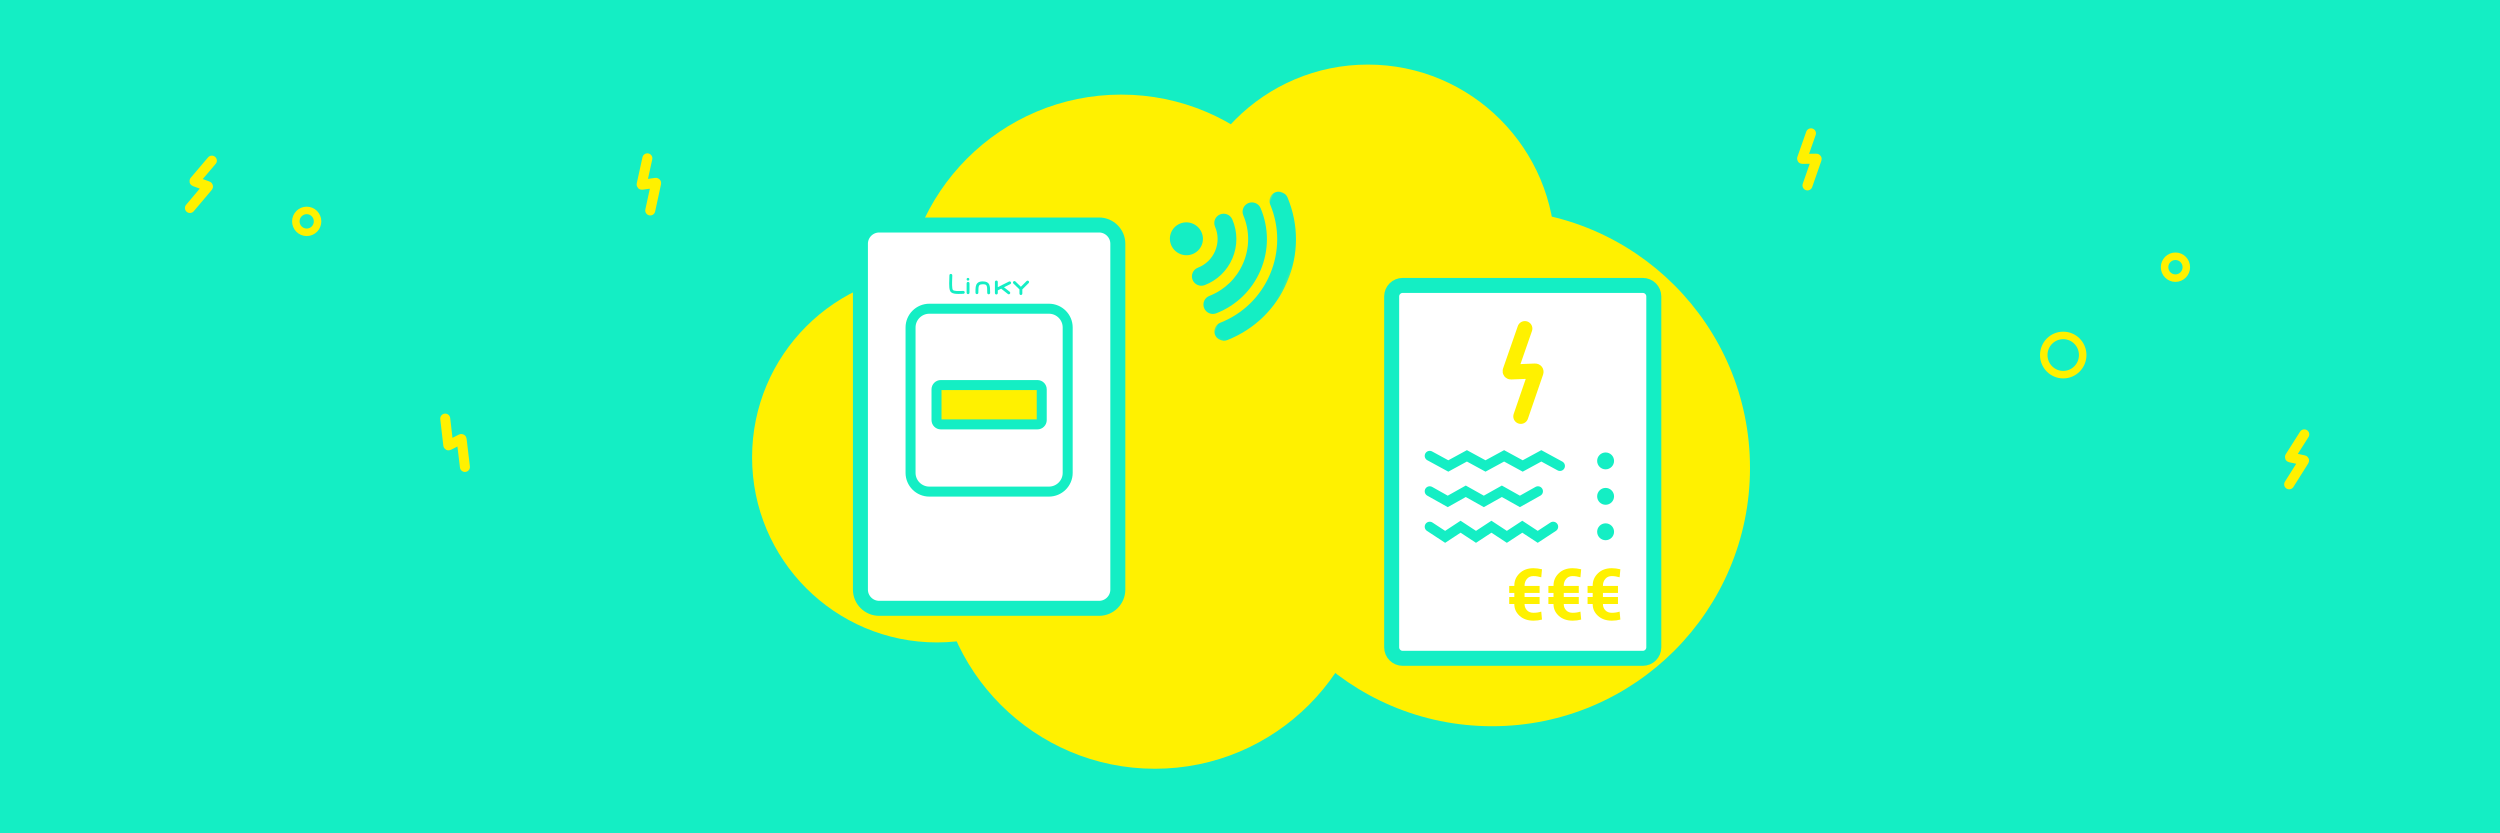 <?xml version="1.0" encoding="UTF-8"?>
<svg width="1200px" height="400px" viewBox="0 0 1200 400" version="1.1" xmlns="http://www.w3.org/2000/svg" xmlns:xlink="http://www.w3.org/1999/xlink">
    <!-- Generator: Sketch 54.1 (76490) - https://sketchapp.com -->
    <title>header-releve compteur elec</title>
    <desc>Created with Sketch.</desc>
    <defs>
        <polygon id="path-1" points="0 0.15 76.927 0.15 76.927 23.521 0 23.521"></polygon>
    </defs>
    <g id="header-releve-compteur-elec" stroke="none" stroke-width="1" fill="none" fill-rule="evenodd">
        <rect fill="#14EEC4" x="0" y="0" width="1200" height="400"></rect>
        <g id="Group-2" transform="translate(361, 31)">
            <g id="Group-11" fill="#FFF100">
                <path d="M385.478,90.053 C385.478,40.318 345.218,0 295.553,0 C245.889,0 205.628,40.318 205.628,90.053 C205.628,139.789 245.889,180.107 295.553,180.107 C345.218,180.107 385.478,139.789 385.478,90.053" id="Fill-1"></path>
                <path d="M281.765,119.171 C281.765,61.312 234.928,14.409 177.152,14.409 C119.376,14.409 72.539,61.312 72.539,119.171 C72.539,177.029 119.376,223.933 177.152,223.933 C234.928,223.933 281.765,177.029 281.765,119.171" id="Fill-3"></path>
                <path d="M297.951,233.238 C297.951,175.379 251.115,128.476 193.339,128.476 C135.562,128.476 88.726,175.379 88.726,233.238 C88.726,291.097 135.562,338 193.339,338 C251.115,338 297.951,291.097 297.951,233.238" id="Fill-5"></path>
                <path d="M479,193.615 C479,125.146 423.574,69.641 355.203,69.641 C286.832,69.641 231.407,125.146 231.407,193.615 C231.407,262.083 286.832,317.588 355.203,317.588 C423.574,317.588 479,262.083 479,193.615" id="Fill-7"></path>
                <path d="M177.452,188.512 C177.452,139.44 137.728,99.659 88.726,99.659 C39.724,99.659 0,139.44 0,188.512 C0,237.583 39.724,277.364 88.726,277.364 C137.728,277.364 177.452,237.583 177.452,188.512" id="Fill-9"></path>
            </g>
            <g id="Group-10" transform="translate(229.119, 92.357) rotate(113) translate(-229.119, -92.357) translate(190.619, 61.857)">
                <path d="M46.406,52.913 C46.406,48.529 42.877,44.975 38.523,44.975 C34.169,44.975 30.64,48.529 30.64,52.913 C30.64,57.296 34.169,60.85 38.523,60.85 C42.877,60.85 46.406,57.296 46.406,52.913" id="Fill-1" fill="#14EEC4"></path>
                <path d="M24.579,43.912 C23.462,43.912 22.344,43.493 21.475,42.652 C19.694,40.926 19.639,38.072 21.354,36.278 C25.888,31.535 31.986,28.923 38.523,28.923 C44.982,28.923 51.028,31.482 55.547,36.128 C57.277,37.907 57.248,40.761 55.481,42.503 C53.715,44.244 50.88,44.214 49.15,42.436 C46.329,39.535 42.555,37.937 38.523,37.937 C34.442,37.937 30.636,39.569 27.805,42.53 C26.926,43.449 25.754,43.912 24.579,43.912" id="Fill-3" fill="#14EEC4"></path>
                <path d="M14.274,33.536 C13.145,33.536 12.015,33.108 11.144,32.25 C9.377,30.509 9.345,27.656 11.074,25.876 C18.36,18.38 28.108,14.251 38.523,14.251 C48.866,14.251 58.567,18.331 65.838,25.739 C67.575,27.51 67.558,30.364 65.8,32.113 C64.041,33.863 61.206,33.846 59.469,32.075 C53.893,26.394 46.454,23.266 38.523,23.266 C30.536,23.266 23.061,26.432 17.474,32.181 C16.597,33.083 15.436,33.536 14.274,33.536" id="Fill-5" fill="#14EEC4"></path>
                <g id="Group-9" transform="translate(0, 0.15)">
                    <mask id="mask-2" fill="white">
                        <use xlink:href="#path-1"></use>
                    </mask>
                    <g id="Clip-8"></g>
                    <path d="M4.477,23.521 C3.342,23.521 2.208,23.09 1.336,22.225 C-0.426,20.479 -0.448,17.625 1.287,15.851 C11.188,5.726 24.412,0.15 38.523,0.15 C52.564,0.15 65.742,5.679 75.629,15.719 C77.37,17.486 77.358,20.34 75.602,22.093 C73.847,23.846 71.012,23.834 69.271,22.066 C61.078,13.747 50.158,9.165 38.523,9.165 C26.83,9.165 15.872,13.786 7.667,22.176 C6.791,23.072 5.634,23.521 4.477,23.521" id="Fill-7" fill="#14EEC4" mask="url(#mask-2)"></path>
                </g>
            </g>
            <g id="Group-25" transform="translate(307, 106)">
                <path d="M120.529,179 L5.295,179 C2.37,179 0,176.635 0,173.717 L0,5.283 C0,2.365 2.37,0 5.295,0 L120.529,0 C123.453,0 125.823,2.365 125.823,5.283 L125.823,173.717 C125.823,176.635 123.453,179 120.529,179" id="Fill-1" fill="#FFFFFF"></path>
                <path d="M120.529,179 L5.295,179 C2.37,179 0,176.635 0,173.717 L0,5.283 C0,2.365 2.37,0 5.295,0 L120.529,0 C123.453,0 125.823,2.365 125.823,5.283 L125.823,173.717 C125.823,176.635 123.453,179 120.529,179 Z" id="Stroke-3" stroke="#14EEC4" stroke-width="7.2"></path>
                <path d="M63.942,20.72 L56.884,41.004 C56.776,41.315 56.957,41.558 57.287,41.546 L68.873,41.089 C69.203,41.075 69.385,41.32 69.278,41.631 L61.977,62.865" id="Stroke-5" stroke="#FFF100" stroke-width="7.2" stroke-linecap="round"></path>
                <polyline id="Stroke-7" stroke="#14EEC4" stroke-width="4.8" stroke-linecap="round" points="18.264 81.805 27.19 86.665 36.116 81.805 45.043 86.665 53.974 81.805 62.902 86.665 71.836 81.805 80.771 86.665"></polyline>
                <polyline id="Stroke-9" stroke="#14EEC4" stroke-width="4.8" stroke-linecap="round" points="18.264 98.814 26.919 103.674 35.576 98.814 44.235 103.674 52.892 98.814 61.554 103.674 70.218 98.814"></polyline>
                <polyline id="Stroke-11" stroke="#14EEC4" stroke-width="4.8" stroke-linecap="round" points="18.264 115.824 25.669 120.684 33.074 115.824 40.478 120.684 47.884 115.824 55.293 120.684 62.7 115.824 70.112 120.684 77.523 115.824"></polyline>
                <path d="M106.747,84.235 C106.747,81.999 104.93,80.185 102.688,80.185 C100.446,80.185 98.629,81.999 98.629,84.235 C98.629,86.472 100.446,88.285 102.688,88.285 C104.93,88.285 106.747,86.472 106.747,84.235" id="Fill-13" fill="#14EEC4"></path>
                <path d="M106.747,101.244 C106.747,99.008 104.93,97.194 102.688,97.194 C100.446,97.194 98.629,99.008 98.629,101.244 C98.629,103.481 100.446,105.294 102.688,105.294 C104.93,105.294 106.747,103.481 106.747,101.244" id="Fill-15" fill="#14EEC4"></path>
                <path d="M106.747,118.253 C106.747,116.017 104.93,114.203 102.688,114.203 C100.446,114.203 98.629,116.017 98.629,118.253 C98.629,120.49 100.446,122.303 102.688,122.303 C104.93,122.303 106.747,120.49 106.747,118.253" id="Fill-17" fill="#14EEC4"></path>
                <path d="M71.012,152.918 L63.799,152.918 L63.799,153.052 C63.799,154.157 64.178,155.115 64.937,155.924 C65.695,156.733 66.748,157.138 68.096,157.138 C68.748,157.138 69.386,157.091 70.009,156.996 C70.633,156.9 71.231,156.757 71.804,156.566 L72.158,160.398 C71.518,160.567 70.854,160.696 70.169,160.786 C69.484,160.876 68.793,160.922 68.096,160.922 C65.344,160.922 63.119,160.151 61.423,158.61 C59.726,157.068 58.878,155.216 58.878,153.052 L58.878,152.918 L56.418,152.918 L56.418,149.555 L58.878,149.555 L58.878,147.604 L56.418,147.604 L56.418,144.241 L58.878,144.241 L58.878,144.023 C58.878,141.747 59.724,139.797 61.414,138.171 C63.105,136.546 65.321,135.733 68.063,135.733 C68.737,135.733 69.397,135.778 70.043,135.868 C70.688,135.957 71.394,136.086 72.158,136.254 L71.804,140.105 C71.208,139.925 70.594,139.783 69.958,139.676 C69.324,139.57 68.692,139.516 68.063,139.516 C66.737,139.516 65.695,139.968 64.937,140.869 C64.178,141.772 63.799,142.812 63.799,143.989 L63.799,144.241 L71.012,144.241 L71.012,147.604 L63.799,147.604 L63.799,149.555 L71.012,149.555 L71.012,152.918 Z" id="Fill-19" fill="#FFF100"></path>
                <path d="M89.819,152.918 L82.607,152.918 L82.607,153.052 C82.607,154.157 82.985,155.115 83.744,155.924 C84.502,156.733 85.556,157.138 86.904,157.138 C87.555,157.138 88.193,157.091 88.816,156.996 C89.44,156.9 90.038,156.757 90.611,156.566 L90.965,160.398 C90.324,160.567 89.661,160.696 88.977,160.786 C88.291,160.876 87.6,160.922 86.904,160.922 C84.151,160.922 81.927,160.151 80.23,158.61 C78.533,157.068 77.685,155.216 77.685,153.052 L77.685,152.918 L75.225,152.918 L75.225,149.555 L77.685,149.555 L77.685,147.604 L75.225,147.604 L75.225,144.241 L77.685,144.241 L77.685,144.023 C77.685,141.747 78.531,139.797 80.222,138.171 C81.912,136.546 84.129,135.733 86.87,135.733 C87.544,135.733 88.204,135.778 88.85,135.868 C89.496,135.957 90.201,136.086 90.965,136.254 L90.611,140.105 C90.015,139.925 89.4,139.783 88.766,139.676 C88.131,139.57 87.499,139.516 86.87,139.516 C85.544,139.516 84.502,139.968 83.744,140.869 C82.985,141.772 82.607,142.812 82.607,143.989 L82.607,144.241 L89.819,144.241 L89.819,147.604 L82.607,147.604 L82.607,149.555 L89.819,149.555 L89.819,152.918 Z" id="Fill-21" fill="#FFF100"></path>
                <path d="M108.626,152.918 L101.413,152.918 L101.413,153.052 C101.413,154.157 101.793,155.115 102.551,155.924 C103.309,156.733 104.363,157.138 105.711,157.138 C106.363,157.138 107,157.091 107.623,156.996 C108.247,156.9 108.845,156.757 109.418,156.566 L109.772,160.398 C109.132,160.567 108.469,160.696 107.784,160.786 C107.098,160.876 106.407,160.922 105.711,160.922 C102.958,160.922 100.734,160.151 99.037,158.61 C97.34,157.068 96.492,155.216 96.492,153.052 L96.492,152.918 L94.032,152.918 L94.032,149.555 L96.492,149.555 L96.492,147.604 L94.032,147.604 L94.032,144.241 L96.492,144.241 L96.492,144.023 C96.492,141.747 97.338,139.797 99.029,138.171 C100.719,136.546 102.936,135.733 105.677,135.733 C106.351,135.733 107.011,135.778 107.658,135.868 C108.303,135.957 109.008,136.086 109.772,136.254 L109.418,140.105 C108.823,139.925 108.208,139.783 107.573,139.676 C106.938,139.57 106.306,139.516 105.677,139.516 C104.351,139.516 103.309,139.968 102.551,140.869 C101.793,141.772 101.413,142.812 101.413,143.989 L101.413,144.241 L108.626,144.241 L108.626,147.604 L101.413,147.604 L101.413,149.555 L108.626,149.555 L108.626,152.918 Z" id="Fill-23" fill="#FFF100"></path>
            </g>
            <g id="Group-23" transform="translate(52, 77)">
                <path d="M123.556,175.014 C123.556,179.956 119.509,184 114.561,184 L8.995,184 C4.047,184 -6.01941748e-05,179.956 -6.01941748e-05,175.014 L-6.01941748e-05,8.985 C-6.01941748e-05,4.043 4.047,0 8.995,0 L114.561,0 C119.509,0 123.556,4.043 123.556,8.985 L123.556,175.014 Z" id="Fill-1" fill="#FFFFFF"></path>
                <path d="M123.556,175.014 C123.556,179.956 119.509,184 114.561,184 L8.995,184 C4.047,184 -6.01941748e-05,179.956 -6.01941748e-05,175.014 L-6.01941748e-05,8.985 C-6.01941748e-05,4.043 4.047,0 8.995,0 L114.561,0 C119.509,0 123.556,4.043 123.556,8.985 L123.556,175.014 Z" id="Stroke-3" stroke="#14EEC4" stroke-width="7.2"></path>
                <path d="M52.283,26.041 C52.283,25.682 51.989,25.39 51.629,25.39 C51.267,25.39 50.975,25.682 50.975,26.041 C50.975,26.403 51.267,26.695 51.629,26.695 C51.989,26.695 52.283,26.403 52.283,26.041" id="Fill-5" fill="#14EEC4"></path>
                <path d="M49.379,31.643 C49.089,31.643 48.744,31.655 48.373,31.668 C47.143,31.712 45.081,31.787 44.428,31.234 C43.854,30.749 43.993,27.328 44.052,25.866 C44.076,25.222 44.1,24.634 44.1,24.164 C44.1,23.781 43.79,23.471 43.409,23.471 C43.025,23.471 42.716,23.781 42.716,24.164 C42.716,24.619 42.694,25.189 42.668,25.812 C42.537,29.065 42.522,31.434 43.534,32.29 C44.315,32.95 45.668,33.084 47.008,33.084 C47.49,33.084 47.972,33.066 48.422,33.048 C48.777,33.037 49.103,33.025 49.379,33.025 C49.761,33.025 50.072,32.715 50.072,32.334 C50.072,31.952 49.761,31.643 49.379,31.643" id="Fill-7" fill="#14EEC4"></path>
                <path d="M51.67,27.313 C51.287,27.313 50.978,27.622 50.978,28.003 L50.978,32.497 C50.978,32.88 51.287,33.188 51.67,33.188 C52.052,33.188 52.361,32.88 52.361,32.497 L52.361,28.003 C52.361,27.622 52.052,27.313 51.67,27.313" id="Fill-9" fill="#14EEC4"></path>
                <path d="M58.621,27.067 C57.526,27.067 56.72,27.338 56.162,27.897 C55.22,28.841 55.223,30.343 55.23,32.084 L55.23,32.497 C55.23,32.88 55.541,33.188 55.924,33.188 C56.305,33.188 56.614,32.88 56.614,32.497 L56.614,32.08 C56.61,30.647 56.606,29.411 57.142,28.873 C57.427,28.588 57.91,28.45 58.621,28.45 C60.729,28.45 60.873,28.72 60.873,32.579 C60.873,32.961 61.186,33.27 61.568,33.27 C61.949,33.27 62.259,32.961 62.259,32.579 C62.259,29.141 62.259,27.067 58.621,27.067" id="Fill-11" fill="#14EEC4"></path>
                <path d="M71.318,27.141 L65.941,29.826 L65.941,27.35 C65.941,26.968 65.633,26.658 65.249,26.658 C64.866,26.658 64.557,26.968 64.557,27.35 L64.557,32.66 C64.557,33.042 64.866,33.352 65.249,33.352 C65.633,33.352 65.941,33.042 65.941,32.66 L65.941,31.372 L67.555,30.565 L70.792,33.121 C70.917,33.221 71.068,33.271 71.22,33.271 C71.424,33.271 71.626,33.181 71.762,33.008 C71.999,32.709 71.95,32.273 71.649,32.037 L68.923,29.884 L71.936,28.376 C72.279,28.206 72.418,27.792 72.249,27.45 C72.075,27.107 71.66,26.97 71.318,27.141" id="Fill-13" fill="#14EEC4"></path>
                <path d="M80.748,26.902 C80.478,26.632 80.039,26.632 79.77,26.902 L77.021,29.647 L74.401,27.1 C74.127,26.833 73.689,26.84 73.423,27.113 C73.157,27.387 73.16,27.824 73.436,28.09 L76.337,30.909 L76.337,32.906 C76.337,33.289 76.646,33.598 77.027,33.598 C77.41,33.598 77.72,33.289 77.72,32.906 L77.72,30.904 L80.748,27.879 C81.018,27.61 81.018,27.171 80.748,26.902" id="Fill-15" fill="#14EEC4"></path>
                <path d="M99.489,118.983 C99.489,123.926 95.442,127.968 90.494,127.968 L33.065,127.968 C28.116,127.968 24.067,123.926 24.067,118.983 L24.067,49.173 C24.067,44.232 28.116,40.187 33.065,40.187 L90.494,40.187 C95.442,40.187 99.489,44.232 99.489,49.173 L99.489,118.983 Z" id="Stroke-17" stroke="#14EEC4" stroke-width="4.8"></path>
                <path d="M87.032,93.64 C87.032,94.78 86.098,95.712 84.956,95.712 L38.599,95.712 C37.456,95.712 36.524,94.78 36.524,93.64 L36.524,78.894 C36.524,77.754 37.456,76.821 38.599,76.821 L84.956,76.821 C86.098,76.821 87.032,77.754 87.032,78.894 L87.032,93.64 Z" id="Fill-19" fill="#FFF100"></path>
                <path d="M87.032,93.64 C87.032,94.78 86.098,95.712 84.956,95.712 L38.599,95.712 C37.456,95.712 36.524,94.78 36.524,93.64 L36.524,78.894 C36.524,77.754 37.456,76.821 38.599,76.821 L84.956,76.821 C86.098,76.821 87.032,77.754 87.032,78.894 L87.032,93.64 Z" id="Stroke-21" stroke="#14EEC4" stroke-width="4.8"></path>
            </g>
        </g>
        <path d="M312.264,76 L308.011,88.083 C307.974,88.189 308.03,88.274 308.136,88.272 L314.864,88.167 C314.969,88.165 315.025,88.25 314.989,88.356 L310.588,101" id="Stroke-1" stroke="#FFF100" stroke-width="4.8" stroke-linecap="round" transform="translate(311.5, 88.5) rotate(-7) translate(-311.5, -88.5) "></path>
        <path d="M219.264,200 L215.011,212.083 C214.974,212.189 215.03,212.274 215.136,212.272 L221.864,212.167 C221.969,212.165 222.025,212.25 221.989,212.356 L217.588,225" id="Stroke-1-Copy" stroke="#FFF100" stroke-width="4.8" stroke-linecap="round" transform="translate(218.5, 212.5) rotate(-26) translate(-218.5, -212.5) "></path>
        <path d="M97.264,76 L93.011,88.083 C92.974,88.189 93.03,88.274 93.136,88.272 L99.864,88.167 C99.969,88.165 100.025,88.25 99.989,88.356 L95.588,101" id="Stroke-1-Copy-2" stroke="#FFF100" stroke-width="4.8" stroke-linecap="round" transform="translate(96.5, 88.5) rotate(21) translate(-96.5, -88.5) "></path>
        <path d="M869.264,64 L865.011,76.083 C864.974,76.189 865.03,76.274 865.136,76.272 L871.864,76.167 C871.969,76.165 872.025,76.25 871.989,76.356 L867.588,89" id="Stroke-1-Copy-3" stroke="#FFF100" stroke-width="4.8" stroke-linecap="round"></path>
        <path d="M1103.264,208 L1099.011,220.083 C1098.974,220.189 1099.03,220.274 1099.136,220.272 L1105.864,220.167 C1105.969,220.165 1106.025,220.25 1105.989,220.356 L1101.588,233" id="Stroke-1-Copy-4" stroke="#FFF100" stroke-width="4.8" stroke-linecap="round" transform="translate(1102.5, 220.5) rotate(13) translate(-1102.5, -220.5) "></path>
        <path d="M1049.434,128.257 C1049.434,125.354 1047.098,123 1044.217,123 C1041.336,123 1039,125.354 1039,128.257 C1039,131.16 1041.336,133.514 1044.217,133.514 C1047.098,133.514 1049.434,131.16 1049.434,128.257 Z" id="Stroke-1" stroke="#FFF100" stroke-width="3.6" stroke-linecap="round"></path>
        <path d="M152.434,106.257 C152.434,103.354 150.098,101 147.217,101 C144.336,101 142,103.354 142,106.257 C142,109.16 144.336,111.514 147.217,111.514 C150.098,111.514 152.434,109.16 152.434,106.257 Z" id="Stroke-1-Copy-5" stroke="#FFF100" stroke-width="3.6" stroke-linecap="round"></path>
        <path d="M999.694,170.419 C999.694,165.217 995.51,161 990.347,161 C985.185,161 981,165.217 981,170.419 C981,175.62 985.185,179.838 990.347,179.838 C995.51,179.838 999.694,175.62 999.694,170.419 Z" id="Stroke-3" stroke="#FFF100" stroke-width="3.6" stroke-linecap="round"></path>
    </g>
</svg>